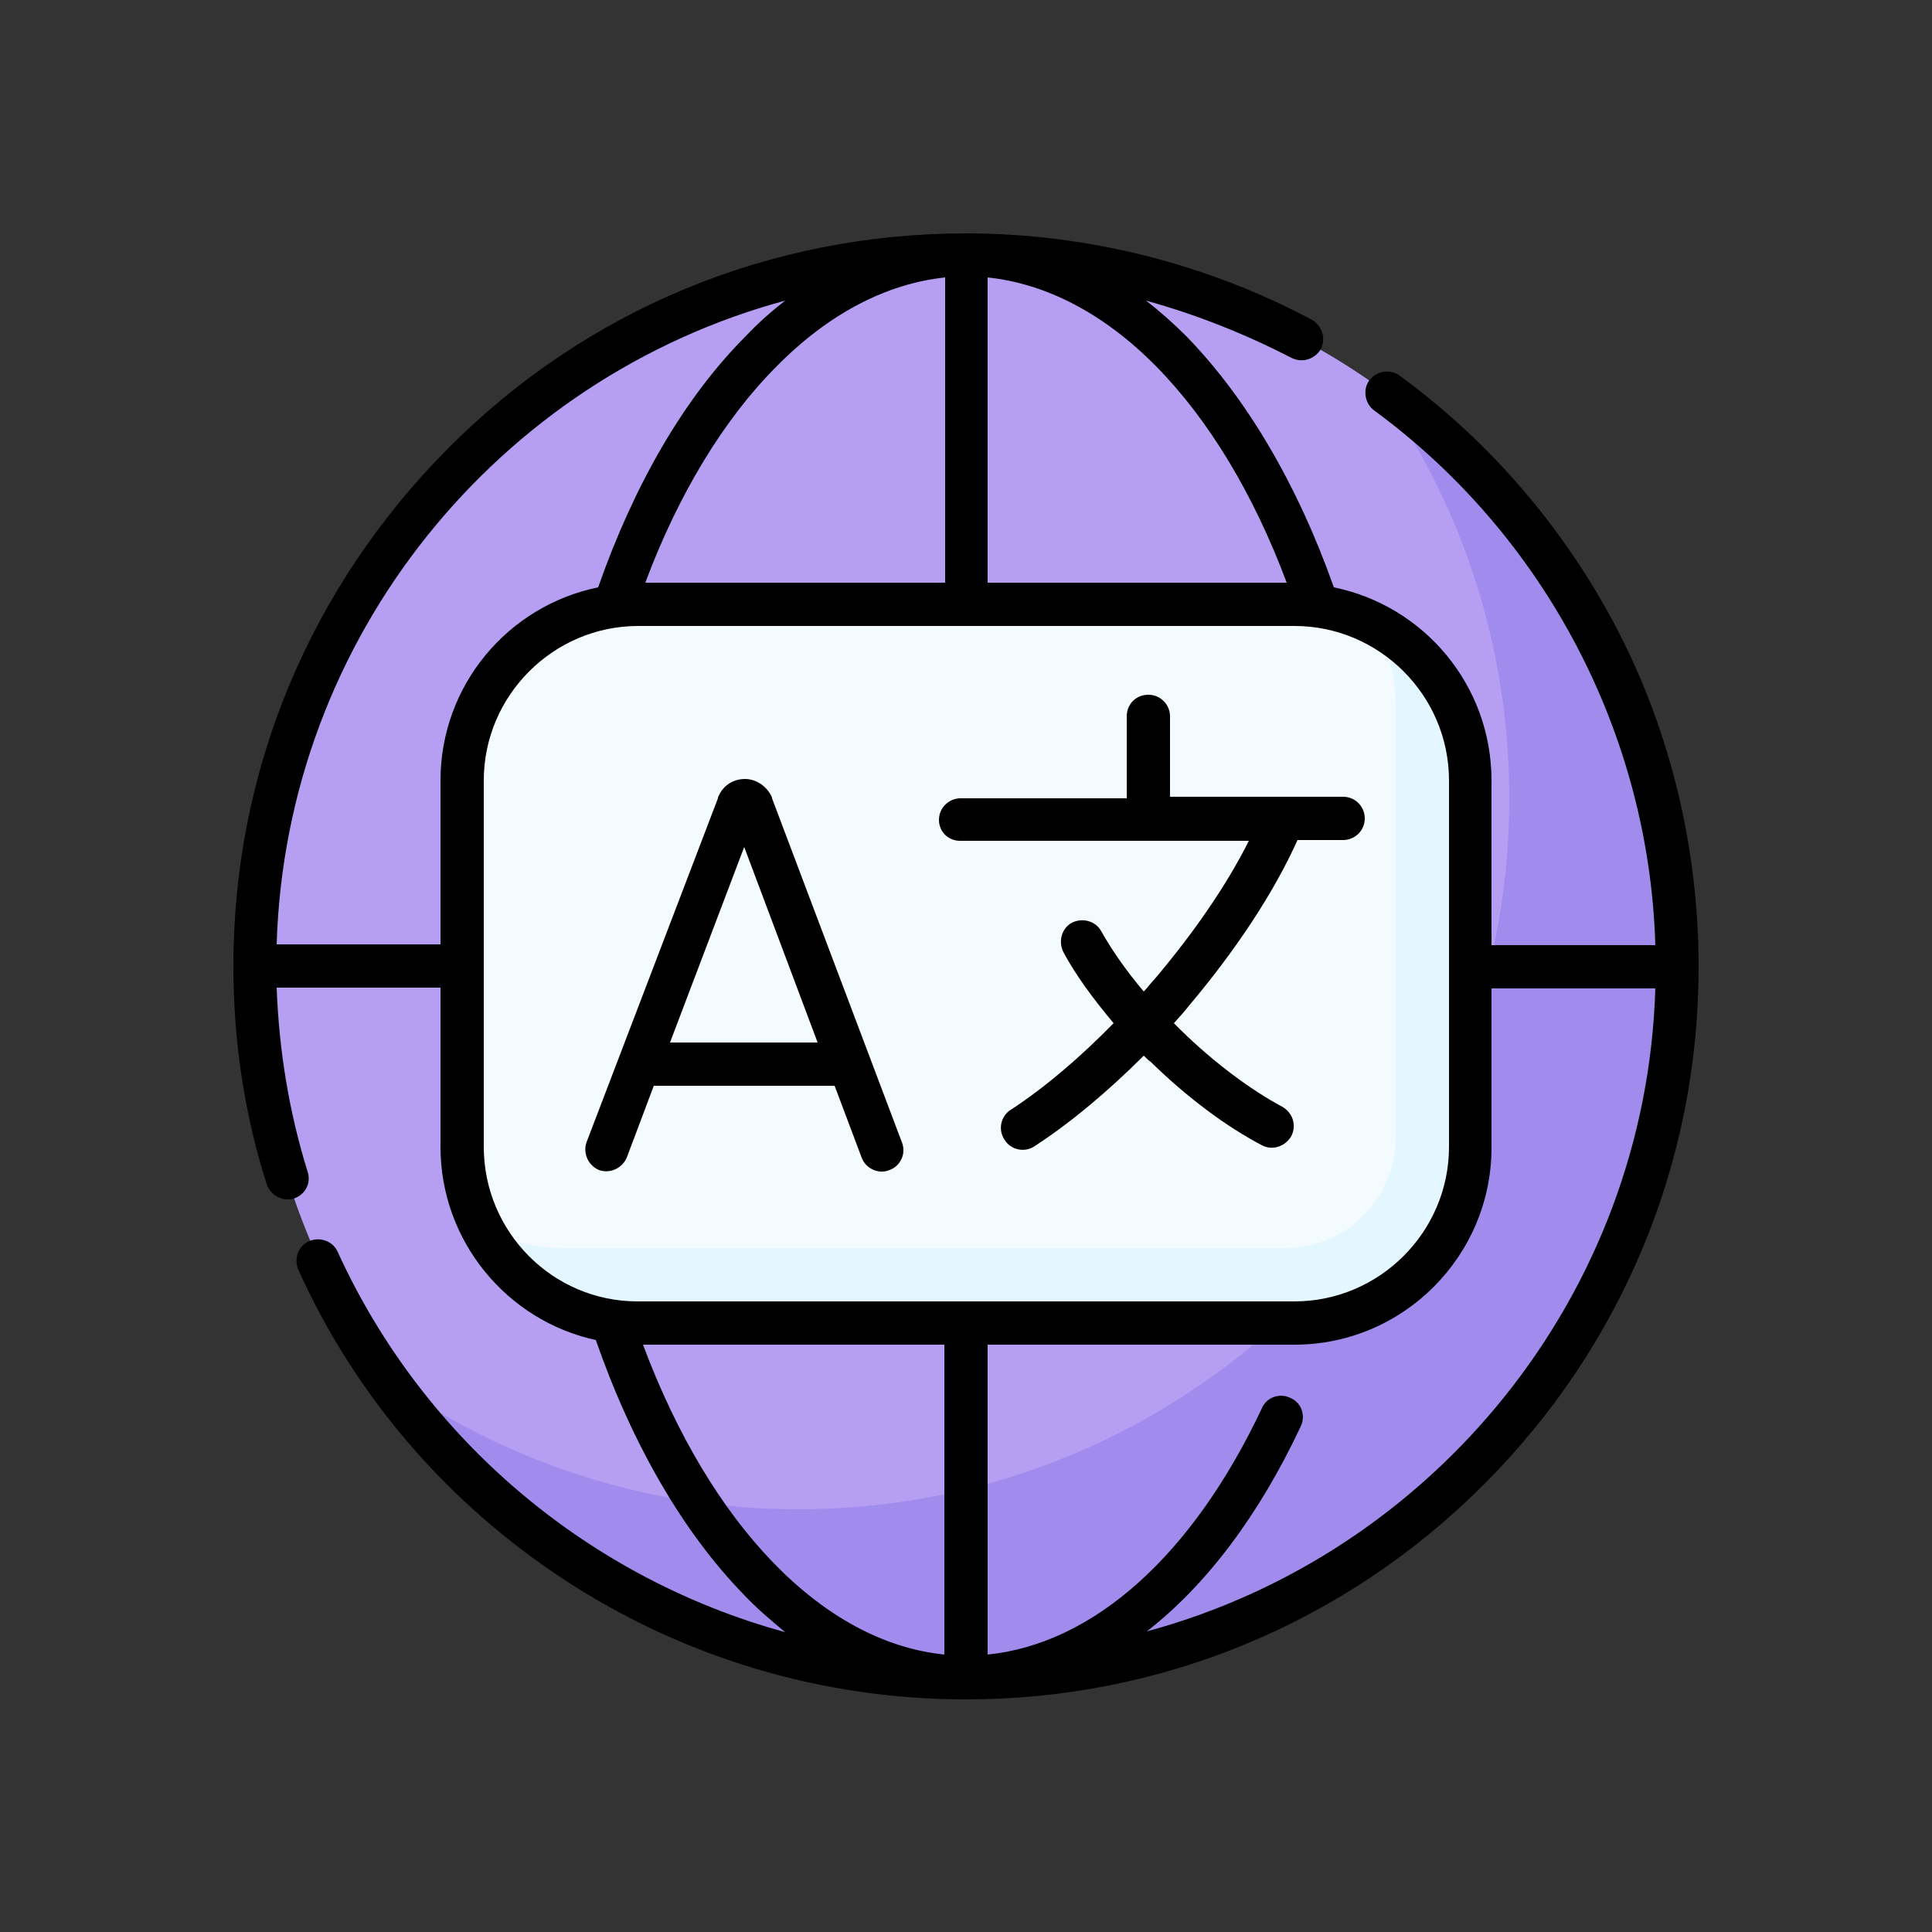 <?xml version="1.0" encoding="utf-8"?>
<!-- Generator: Adobe Illustrator 24.3.0, SVG Export Plug-In . SVG Version: 6.00 Build 0)  -->
<svg version="1.1" id="Capa_1" xmlns="http://www.w3.org/2000/svg" xmlns:xlink="http://www.w3.org/1999/xlink" x="0px" y="0px"
	 viewBox="0 0 250 250" style="enable-background:new 0 0 250 250;" xml:space="preserve">
<rect x="0" y="0" width="250" height="250" fill="#333333" stroke="none"/>
<style type="text/css">
	.st0{fill:#B69FF3;}
	.st1{fill:#A18CED;}
	.st2{fill:#F4FBFF;}
	.st3{fill:#E4F6FF;}
</style>
<g>
	<g>
		<circle class="st0" cx="125" cy="125" r="92"/>
	</g>
	<g>
		<path class="st1" d="M178.3,50c10.7,15,17,33.4,17,53.3c0,50.8-41.2,92-92,92c-19.9,0-38.3-6.3-53.3-17C66.7,201.8,94,217,125,217
			c50.8,0,92-41.2,92-92C217,94,201.8,66.7,178.3,50z"/>
	</g>
	<g>
		<path class="st2" d="M167.5,171.2h-85c-12.5,0-22.7-10.2-22.7-22.7v-47.6c0-12.5,10.2-22.7,22.7-22.7h85
			c12.5,0,22.7,10.2,22.7,22.7v47.6C190.2,161,180.1,171.2,167.5,171.2z"/>
	</g>
	<g>
		<path class="st3" d="M178,80.8c1.6,3.1,2.6,6.7,2.6,10.5v55.9c0,7.9-6.4,14.3-14.3,14.3H72.9c-3.8,0-7.4-0.9-10.5-2.6
			c3.8,7.3,11.4,12.2,20.2,12.2h84.9c12.6,0,22.8-10.2,22.8-22.8V101C190.2,92.2,185.3,84.6,178,80.8L178,80.8z"/>
	</g>
	<g>
		<path d="M209.3,81.5c-6.7-12.9-16.4-24.3-28.2-32.9c-1.2-0.9-3-0.6-3.9,0.6c-0.9,1.2-0.6,3,0.6,3.9c22.1,16.2,35.6,41.9,36.4,69.2
			H193V101c0-12.3-8.7-22.6-20.4-25c-4.7-13.3-11.3-24.5-19.1-32.5c-1.7-1.7-3.4-3.2-5.2-4.6c6.5,1.8,12.8,4.3,18.8,7.4
			c1.4,0.7,3,0.2,3.8-1.1c0.7-1.4,0.2-3-1.1-3.8c-13.7-7.3-29.2-11.2-44.8-11.2C99.7,30.2,75.9,40,58,58s-27.8,41.7-27.8,67
			c0,9.6,1.4,19.1,4.3,28.2c0.4,1.2,1.5,2,2.7,2c0.3,0,0.6,0,0.8-0.1c1.5-0.5,2.3-2,1.8-3.5c-2.4-7.7-3.7-15.7-4-23.8H57v20.6
			c0,12.2,8.6,22.5,20.1,25c4.7,13.5,11.3,24.9,19.2,33c1.7,1.8,3.5,3.3,5.3,4.8c-25.2-6.9-46.7-24.7-57.9-49.2
			c-0.6-1.4-2.3-2-3.7-1.4c-1.4,0.6-2,2.3-1.4,3.7c7.4,16.4,19.3,30.2,34.4,40.1c15.4,10.1,33.4,15.5,52,15.5
			c25.3,0,49.1-9.9,67-27.8s27.8-41.7,27.8-67C219.8,109.9,216.2,94.8,209.3,81.5L209.3,81.5z M166.5,75.4h-38.7V35.9
			c7.6,0.8,15.1,4.7,21.8,11.5C156.4,54.3,162.2,63.9,166.5,75.4z M122.2,75.4H83.5c4.3-11.5,10.2-21.2,17-28
			c6.7-6.8,14.2-10.7,21.8-11.5V75.4z M35.8,122.2c1.2-39.9,28.8-73.3,65.8-83.3c-1.8,1.4-3.5,2.9-5.1,4.6
			C88.6,51.4,82.1,62.6,77.4,76C65.7,78.4,57,88.7,57,101v21.2L35.8,122.2L35.8,122.2z M62.6,148.4V101c0-11,9-20,20-20h84.9
			c11,0,20,9,20,20v47.4c0,11-9,20-20,20H82.5C71.5,168.4,62.6,159.4,62.6,148.4z M83.2,174h39v40.1C106.5,212.5,92,197.5,83.2,174z
			 M148.4,211.1c7.7-6,14.5-15,19.9-26.5c0.7-1.4,0.1-3.1-1.3-3.7c-1.4-0.7-3.1-0.1-3.7,1.3c-9,19.1-21.8,30.5-35.5,31.9V174h39.7
			c14.1,0,25.5-11.5,25.5-25.5v-20.6h21.2C213,167.7,185.4,201.1,148.4,211.1z"/>
		<path d="M124.2,108.8h37.4c-2.9,5.8-7.2,12-12.2,17.9c-0.5,0.5-0.9,1.1-1.4,1.6c-2.2-2.6-4.1-5.3-5.5-7.8
			c-0.7-1.3-2.4-1.8-3.8-1.1c-1.3,0.7-1.8,2.4-1.1,3.8c1.6,3,3.9,6.1,6.5,9.2c-4.4,4.5-9,8.4-13.3,11.2c-1.3,0.8-1.7,2.6-0.8,3.9
			c0.8,1.3,2.6,1.7,3.9,0.8c4.6-3,9.4-7,14.1-11.7c0.3,0.3,0.6,0.6,0.9,0.8c4.7,4.6,9.8,8.4,14.4,10.8c1.3,0.7,3,0.2,3.8-1.2
			c0.7-1.4,0.2-3-1.2-3.8c-4.1-2.2-8.8-5.7-13.1-9.9c-0.3-0.3-0.6-0.6-0.9-0.9c0.6-0.7,1.3-1.4,1.9-2.2c6-7.1,11-14.6,14.1-21.5h5.9
			c1.5,0,2.8-1.2,2.8-2.8c0-1.5-1.2-2.8-2.8-2.8h-22.4V92.7c0-1.5-1.2-2.8-2.8-2.8s-2.8,1.2-2.8,2.8v10.6h-21.5
			c-1.5,0-2.8,1.2-2.8,2.8C121.5,107.6,122.7,108.8,124.2,108.8L124.2,108.8z"/>
		<path d="M108,140.5l3.5,9.3c0.5,1.4,2.2,2.2,3.6,1.6c1.4-0.5,2.2-2.1,1.6-3.6l-16.8-44.5c0,0,0-0.1,0-0.1c-0.6-1.4-2-2.4-3.5-2.4
			c0,0,0,0,0,0c-1.6,0-2.9,0.9-3.5,2.4c0,0,0,0,0,0.1l-17,44.5c-0.5,1.4,0.2,3,1.6,3.6c1.4,0.5,3-0.2,3.6-1.6l3.5-9.3H108z
			 M96.3,109.6l9.5,25.3H86.7L96.3,109.6z"/>
	</g>
</g>
</svg>
